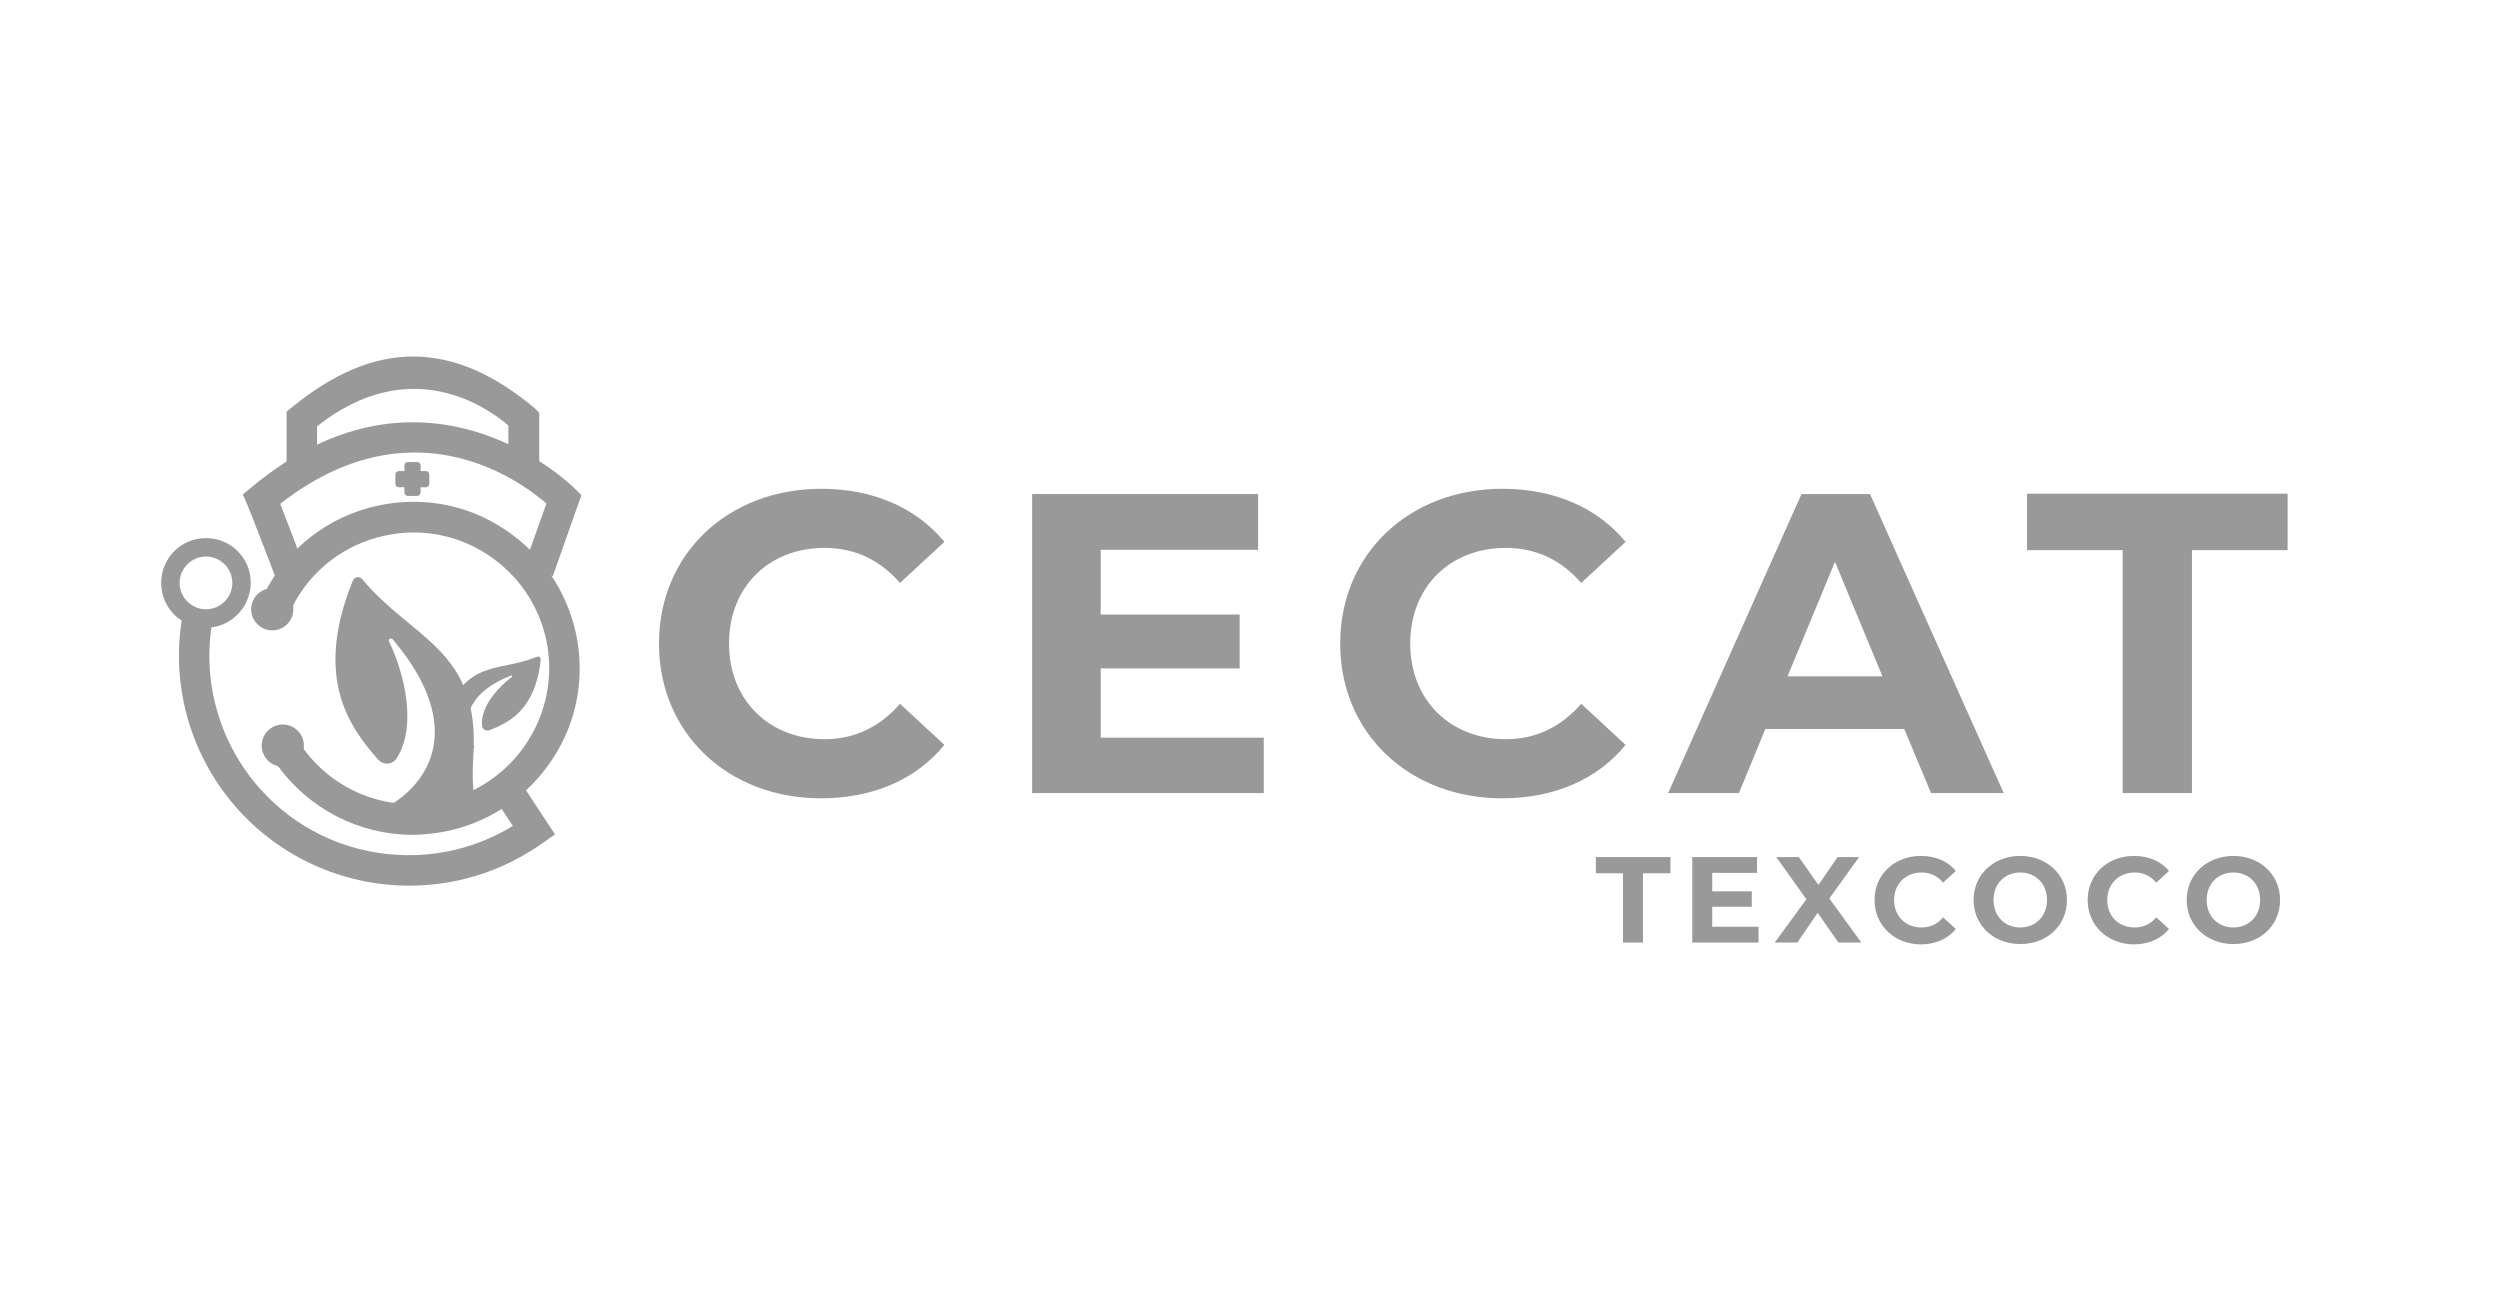 <?xml version="1.0" encoding="utf-8"?>
<!-- Generator: Adobe Illustrator 26.0.1, SVG Export Plug-In . SVG Version: 6.00 Build 0)  -->
<svg version="1.1" id="Capa_1" xmlns="http://www.w3.org/2000/svg" xmlns:xlink="http://www.w3.org/1999/xlink" x="0px" y="0px"
	 viewBox="0 0 663.9 347" style="enable-background:new 0 0 663.9 347;" xml:space="preserve">
<style type="text/css">
	.st0{fill:#999999;}
	.st1{enable-background:new    ;}
</style>
<g>
	<g>
		<g>
			<path class="st0" d="M73.1,153.1c-2.2-5.7-6.5-16.9-7.4-19l-1.2-2.8l2.3-1.9c46.5-38.8,85.4-0.1,85.8,0.3l1.8,1.8l-7.6,21.5
				l-7.6-2.7l5.9-16.6c-7.4-6.4-35.9-27-70.7,0.1c2.2,5.5,6.1,15.9,6.3,16.5L73.1,153.1z"/>
		</g>
	</g>
	<g>
		<g>
			<path class="st0" d="M143.2,125.3H135V113c-5.1-4.4-25.7-19.6-50.8,0.2v12.1h-8.1v-16l1.5-1.2C99.4,90.3,120,90,142,108.4
				l1.2,1.2V125.3z"/>
		</g>
	</g>
	<g>
		<g>
			<path class="st0" d="M109.6,221.7c-14.3,0-27.9-7-36.3-19L80,198c8.3,12,22.8,17.8,37.1,14.8c19.5-4.1,32-23.2,28-42.7
				c-2-9.4-7.5-17.5-15.6-22.8s-17.7-7.1-27.1-5.1c-11,2.3-20.1,9.4-25,19.4L70,158c6.1-12.3,17.2-21,30.7-23.8
				c11.6-2.4,23.4-0.2,33.2,6.3c9.9,6.5,16.6,16.4,19.1,27.9c2.4,11.6,0.2,23.4-6.3,33.2c-6.5,9.9-16.4,16.6-27.9,19.1
				C115.7,221.3,112.6,221.7,109.6,221.7z"/>
		</g>
	</g>
	<g>
		<g>
			<path class="st0" d="M108.7,235.2c-17.8,0-35.5-7.8-47.6-22.7c-11.6-14.4-16.1-33.1-12.2-51.2l7.9,1.7
				c-3.4,15.7,0.5,31.9,10.5,44.4c8.9,11,21.5,17.9,35.6,19.4s27.9-2.6,38.9-11.4l5.1,6.3C135.7,230.8,122.1,235.2,108.7,235.2z"/>
		</g>
	</g>
	<g>
		<g>
			<path class="st0" d="M54.7,166.7c-6.6,0-11.9-5.3-11.9-11.9c0-6.6,5.3-11.9,11.9-11.9s11.9,5.3,11.9,11.9
				C66.5,161.4,61.2,166.7,54.7,166.7z M54.7,147.8c-3.9,0-7,3.2-7,7c0,3.9,3.2,7,7,7c3.9,0,7-3.2,7-7
				C61.7,150.9,58.5,147.8,54.7,147.8z"/>
		</g>
	</g>
	<g>
		<g>
			<polygon class="st0" points="140.7,226.1 130.8,211.2 137.6,206.7 147.4,221.6 			"/>
		</g>
	</g>
	<g>
		<g>
			<g>
				<path class="st0" d="M110.8,131.7h-2.5c-0.5,0-0.9-0.4-0.9-0.9v-7.2c0-0.5,0.4-0.9,0.9-0.9h2.5c0.5,0,0.9,0.4,0.9,0.9v7.2
					C111.6,131.3,111.3,131.7,110.8,131.7z"/>
			</g>
		</g>
		<g>
			<g>
				<path class="st0" d="M114,126v2.5c0,0.5-0.4,0.9-0.9,0.9h-7.2c-0.5,0-0.9-0.4-0.9-0.9V126c0-0.5,0.4-0.9,0.9-0.9h7.2
					C113.6,125.1,114,125.5,114,126z"/>
			</g>
		</g>
	</g>
	<g>
		<g>
			<path class="st0" d="M125.7,200.8c1.9-28.4-16.3-31-29.5-47c-0.7-0.9-2.1-0.6-2.5,0.4c-10.7,26.3-0.4,39.4,6.7,47.5
				c1.4,1.6,3.9,1.4,5-0.4c5.5-8.8,1.8-22.9-2.1-31c-0.3-0.5,0.5-1,0.9-0.6c15.7,18.4,12.9,32.3,4.2,40.5c-1.5,1.5-3.3,2.7-5.1,3.8
				c0,0-0.1,0-0.1,0.1c2.6,0.6,5.4,0.9,8.2,0.9c5.2,0,10.1-1,14.6-2.9C125.5,208.9,125.4,205.2,125.7,200.8z"/>
		</g>
	</g>
	<g>
		<g>
			<path class="st0" d="M119.3,187.8c5.6-12.5,14-9.5,23.3-13.4c0.5-0.2,1,0.2,1,0.7c-1.4,13.7-8.8,16.9-13.6,18.8
				c-0.9,0.4-2-0.3-2-1.3c-0.4-5,4.4-10.2,7.9-12.8c0.2-0.2,0-0.5-0.2-0.4c-10.9,4.3-12.8,10.9-11,16.4c0.3,1,0.8,1.9,1.3,2.8
				c0,0,0,0,0,0.1c-1.3-0.3-2.5-0.8-3.7-1.5c-2.2-1.2-4.1-2.7-5.6-4.6C117.5,191.3,118.4,189.8,119.3,187.8z"/>
		</g>
	</g>
	<g id="name_5_" class="st1">
		<path class="st0" d="M175,170.9c0-23.9,18.4-41.1,43.1-41.1c13.7,0,25.2,5,32.7,14.1L239,154.8c-5.3-6.1-12-9.3-20-9.3
			c-14.9,0-25.4,10.4-25.4,25.4c0,15,10.6,25.4,25.4,25.4c7.9,0,14.6-3.2,20-9.4l11.8,10.9c-7.5,9.2-19,14.2-32.8,14.2
			C193.4,212,175,194.8,175,170.9z"/>
		<path class="st0" d="M335.6,195.8v14.8h-61.5v-79.4h60v14.8h-41.8v17.2h36.9v14.3h-36.9v18.4H335.6z"/>
		<path class="st0" d="M355.9,170.9c0-23.9,18.4-41.1,43.1-41.1c13.7,0,25.2,5,32.7,14.1l-11.8,10.9c-5.3-6.1-12-9.3-20-9.3
			c-14.9,0-25.4,10.4-25.4,25.4c0,15,10.6,25.4,25.4,25.4c7.9,0,14.6-3.2,20-9.4l11.8,10.9c-7.5,9.2-19,14.2-32.8,14.2
			C374.3,212,355.9,194.8,355.9,170.9z"/>
		<path class="st0" d="M505.7,193.6h-36.9l-7,17H443l35.4-79.4h18.2l35.5,79.4h-19.3L505.7,193.6z M499.9,179.6l-12.6-30.4
			l-12.6,30.4H499.9z"/>
		<path class="st0" d="M563.7,146.1h-25.4v-15h69.2v15h-25.4v64.5h-18.4V146.1z"/>
	</g>
	<g id="name_00000162310611113047389370000004709662924720013732_" class="st1">
		<path class="st0" d="M431.1,231.9h-7.3v-4.3h19.8v4.3h-7.3v18.4h-5.3V231.9z"/>
		<path class="st0" d="M467,246.1v4.2h-17.6v-22.7h17.2v4.2h-11.9v4.9h10.5v4.1h-10.5v5.3H467z"/>
		<path class="st0" d="M488.2,250.3l-5.5-7.9l-5.4,7.9h-6l8.4-11.5l-8-11.2h6l5.2,7.4l5.1-7.4h5.7l-7.9,11l8.5,11.7H488.2z"/>
		<path class="st0" d="M497.8,239c0-6.8,5.3-11.7,12.3-11.7c3.9,0,7.2,1.4,9.3,4l-3.4,3.1c-1.5-1.8-3.4-2.7-5.7-2.7
			c-4.2,0-7.3,3-7.3,7.3s3,7.3,7.3,7.3c2.3,0,4.2-0.9,5.7-2.7l3.4,3.1c-2.1,2.6-5.4,4.1-9.4,4.1C503.1,250.7,497.8,245.8,497.8,239z
			"/>
		<path class="st0" d="M524.1,239c0-6.7,5.3-11.7,12.4-11.7c7.1,0,12.4,5,12.4,11.7c0,6.8-5.3,11.7-12.4,11.7
			C529.4,250.7,524.1,245.7,524.1,239z M543.6,239c0-4.3-3-7.3-7.1-7.3c-4.1,0-7.1,3-7.1,7.3s3,7.3,7.1,7.3
			C540.6,246.3,543.6,243.3,543.6,239z"/>
		<path class="st0" d="M554.4,239c0-6.8,5.3-11.7,12.3-11.7c3.9,0,7.2,1.4,9.3,4l-3.4,3.1c-1.5-1.8-3.4-2.7-5.7-2.7
			c-4.2,0-7.3,3-7.3,7.3s3,7.3,7.3,7.3c2.3,0,4.2-0.9,5.7-2.7l3.4,3.1c-2.1,2.6-5.4,4.1-9.4,4.1C559.7,250.7,554.4,245.8,554.4,239z
			"/>
		<path class="st0" d="M580.7,239c0-6.7,5.3-11.7,12.4-11.7c7.1,0,12.4,5,12.4,11.7c0,6.8-5.3,11.7-12.4,11.7
			C586,250.7,580.7,245.7,580.7,239z M600.2,239c0-4.3-3-7.3-7.1-7.3c-4.1,0-7.1,3-7.1,7.3s3,7.3,7.1,7.3
			C597.2,246.3,600.2,243.3,600.2,239z"/>
	</g>
	<g>
		<circle class="st0" cx="72.3" cy="161.8" r="5.6"/>
	</g>
	<g>
		<circle class="st0" cx="75.1" cy="198" r="5.6"/>
	</g>
</g>
</svg>
